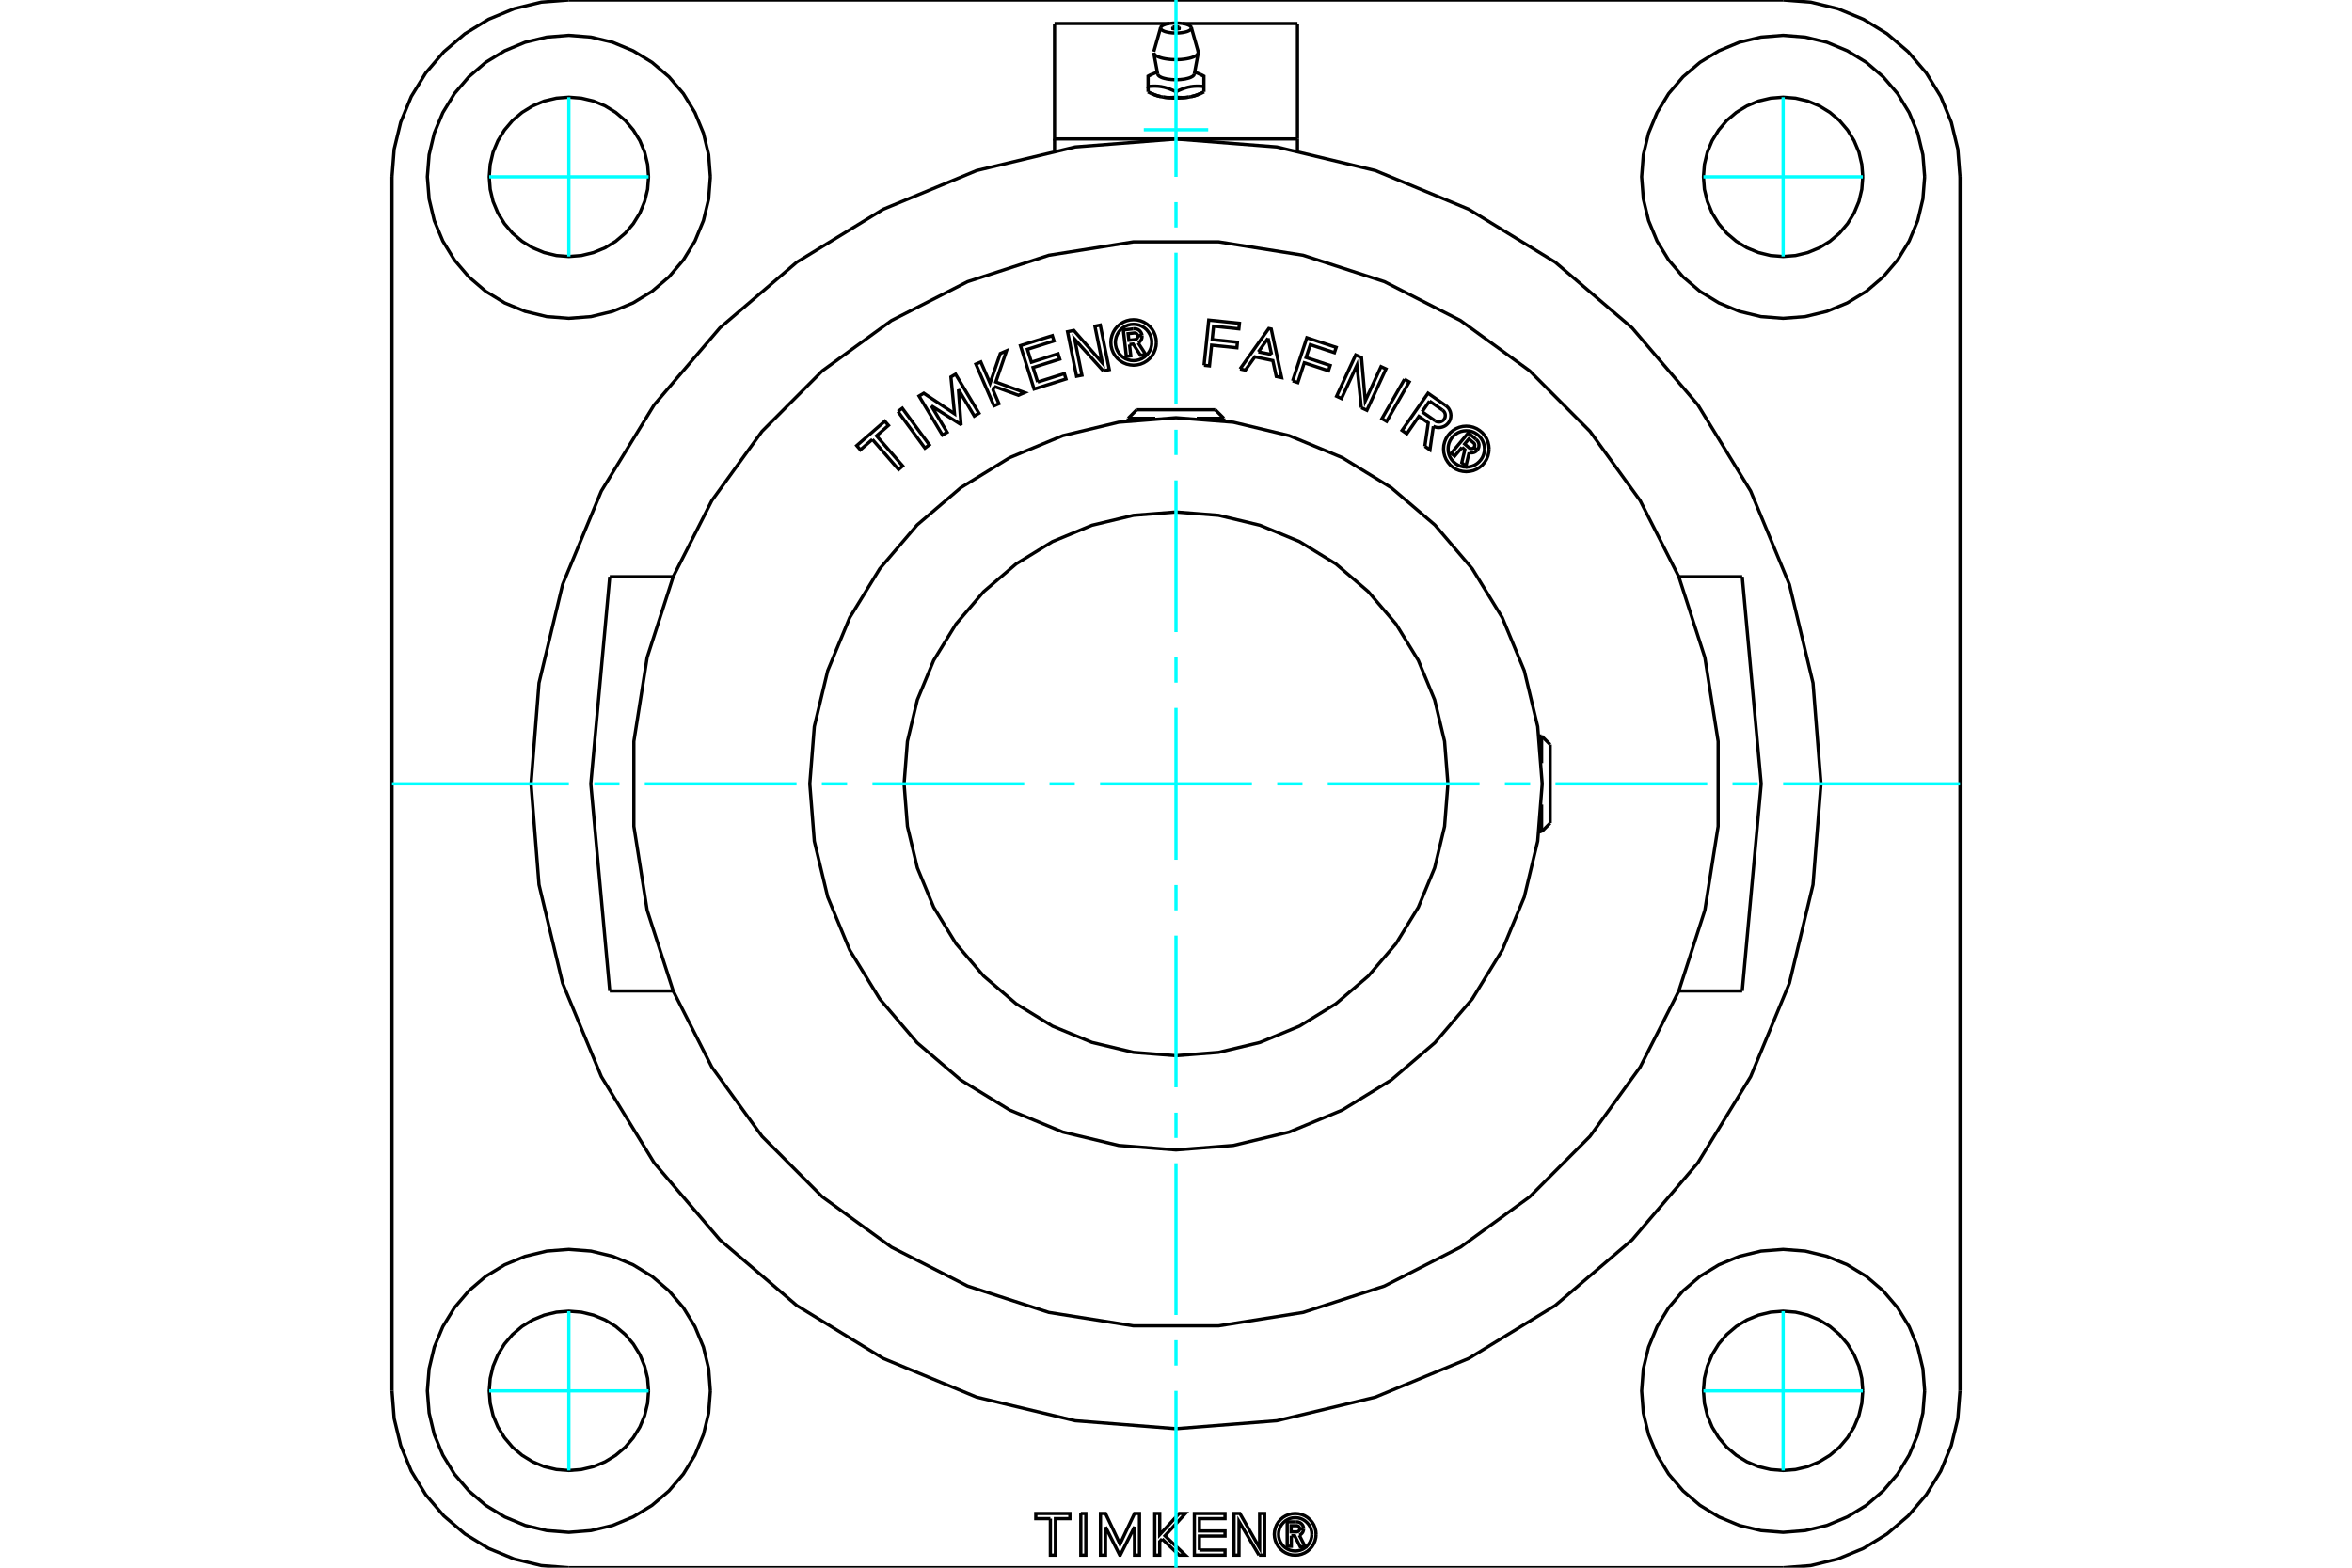 <?xml version="1.0" standalone="no"?>
<!DOCTYPE svg PUBLIC "-//W3C//DTD SVG 1.1//EN"
	"http://www.w3.org/Graphics/SVG/1.1/DTD/svg11.dtd">
<svg xmlns="http://www.w3.org/2000/svg" height="100%" width="100%" viewBox="0 0 36000 24000">
	<rect x="-1800" y="-1200" width="39600" height="26400" style="fill:#FFF"/>
	<g style="fill:none; fill-rule:evenodd" transform="matrix(1 0 0 1 0 0)">
		<g style="fill:none; stroke:#000; stroke-width:50; shape-rendering:geometricPrecision">
			<line x1="19859" y1="2127" x2="19859" y2="360"/>
			<line x1="18102" y1="360" x2="19859" y2="360"/>
			<line x1="16141" y1="360" x2="17898" y2="360"/>
			<polyline points="16141,360 16141,2127 19859,2127"/>
			<polyline points="18230,1480 18234,1479 18238,1478 18241,1477 18245,1477 18249,1476 18252,1475 18256,1474 18259,1473 18263,1472 18266,1471 18270,1470 18273,1469 18277,1469 18280,1468 18284,1467 18287,1466 18290,1465 18293,1464 18297,1463 18300,1462 18303,1461 18306,1460 18309,1459 18312,1458 18315,1456 18318,1455 18321,1454 18324,1453 18327,1452 18330,1451 18333,1450 18336,1449 18338,1448 18341,1446 18344,1445"/>
			<line x1="18197" y1="1486" x2="18230" y2="1480"/>
			<polyline points="17803,1486 17814,1488 17824,1489 17835,1491 17846,1492 17857,1494 17868,1495 17879,1496 17890,1497 17902,1498 17913,1499 17924,1499 17936,1500 17948,1501 17959,1501 17971,1501 17982,1501 17994,1502 18006,1502 18018,1501 18029,1501 18041,1501 18052,1501 18064,1500 18076,1499 18087,1499 18098,1498 18110,1497 18121,1496 18132,1495 18143,1494 18154,1492 18165,1491 18176,1489 18186,1488 18197,1486"/>
			<line x1="17770" y1="1480" x2="17803" y2="1486"/>
			<polyline points="17656,1445 17659,1446 17662,1448 17664,1449 17667,1450 17670,1451 17673,1452 17676,1453 17679,1454 17682,1455 17685,1456 17688,1458 17691,1459 17694,1460 17697,1461 17700,1462 17703,1463 17707,1464 17710,1465 17713,1466 17716,1467 17720,1468 17723,1469 17727,1469 17730,1470 17734,1471 17737,1472 17741,1473 17744,1474 17748,1475 17751,1476 17755,1477 17759,1477 17762,1478 17766,1479 17770,1480"/>
			<polyline points="19765,23511 19765,23672 19702,23672 19702,23299 19841,23299"/>
			<polyline points="19953,23404 19952,23387 19947,23370 19941,23354 19931,23340 19920,23327 19906,23316 19891,23308 19875,23302 19858,23299 19841,23299"/>
			<polyline points="19953,23404 19894,23404 19893,23397 19891,23389 19888,23383 19884,23377 19879,23371 19874,23366 19867,23363 19860,23360 19853,23358 19846,23358 19762,23358 19762,23452 19847,23452 19854,23451 19861,23449 19868,23447 19874,23443 19880,23438 19884,23433 19888,23427 19891,23420 19893,23413 19894,23406 19953,23406"/>
			<polyline points="19888,23503 19904,23495 19918,23484 19930,23471 19940,23457 19947,23440 19952,23423 19953,23406"/>
			<polyline points="19888,23503 19976,23678 19900,23678 19816,23511 19765,23511"/>
			<polyline points="18358,23730 18750,23730 18750,23808 18281,23808 18281,23170 18750,23170 18750,23249 18358,23249 18358,23438 18750,23438 18750,23516 18358,23516 18358,23730"/>
			<polyline points="16921,23375 16921,23808 16844,23808 16844,23170 16921,23170 17143,23639 17365,23170 17441,23170 17441,23808 17365,23808 17365,23375 17147,23808 17139,23808 16921,23375"/>
			<polyline points="16077,23249 15854,23249 15854,23170 16376,23170 16376,23249 16154,23249 16154,23808 16077,23808 16077,23249"/>
			<polyline points="16543,23170 16620,23170 16620,23808 16543,23808 16543,23170"/>
			<polyline points="17787,23560 17751,23599 17751,23808 17675,23808 17675,23170 17751,23170 17751,23495 18049,23170 18144,23170 17831,23512 18144,23808 18049,23808 17787,23560"/>
			<polyline points="19270,23808 18965,23294 18964,23808 18888,23808 18888,23170 18978,23170 19280,23699 19280,23170 19357,23170 19357,23808 19270,23808"/>
			<polyline points="20144,23489 20140,23439 20128,23391 20109,23344 20083,23302 20050,23264 20012,23231 19970,23205 19923,23186 19875,23174 19825,23170 19775,23174 19726,23186 19680,23205 19637,23231 19599,23264 19566,23302 19540,23344 19521,23391 19509,23439 19505,23489 19509,23539 19521,23588 19540,23634 19566,23677 19599,23715 19637,23748 19680,23774 19726,23793 19775,23805 19825,23808 19875,23805 19923,23793 19970,23774 20012,23748 20050,23715 20083,23677 20109,23634 20128,23588 20140,23539 20144,23489"/>
			<polyline points="20080,23489 20077,23449 20067,23410 20052,23373 20031,23339 20005,23309 19975,23283 19941,23262 19904,23246 19865,23237 19825,23234 19785,23237 19746,23246 19709,23262 19674,23283 19644,23309 19618,23339 19597,23373 19582,23410 19572,23449 19569,23489 19572,23529 19582,23568 19597,23605 19618,23639 19644,23670 19674,23696 19709,23717 19746,23732 19785,23741 19825,23745 19865,23741 19904,23732 19941,23717 19975,23696 20005,23670 20031,23639 20052,23605 20067,23568 20077,23529 20080,23489"/>
			<polyline points="10304,8829 9905,10066 9702,11350 9702,12650 9905,13934 10304,15171 10896,16337 11664,17397 12587,18323 13645,19093 14810,19688 16054,20092 17346,20297 18654,20297 19946,20092 21190,19688 22355,19093 23413,18323 24336,17397 25104,16337 25696,15171 26095,13934 26298,12650 26298,11350 26095,10066 25696,8829 25104,7663 24336,6603 23413,5677 22355,4907 21190,4312 19946,3908 18654,3703 17346,3703 16054,3908 14810,4312 13645,4907 12587,5677 11664,6603 10896,7663 10304,8829"/>
			<line x1="25696" y1="8829" x2="26667" y2="8829"/>
			<line x1="26667" y1="15171" x2="25696" y2="15171"/>
			<polyline points="27872,12000 27750,10456 27389,8949 26796,7518 25987,6197 24981,5019 23803,4013 22482,3204 21051,2611 19544,2250 18000,2128 16456,2250 14949,2611 13518,3204 12197,4013 11019,5019 10013,6197 9204,7518 8611,8949 8250,10456 8128,12000 8250,13544 8611,15051 9204,16482 10013,17803 11019,18981 12197,19987 13518,20796 14949,21389 16456,21750 18000,21872 19544,21750 21051,21389 22482,20796 23803,19987 24981,18981 25987,17803 26796,16482 27389,15051 27750,13544 27872,12000"/>
			<polyline points="26667,15171 26957,12000 26667,8829"/>
			<line x1="10304" y1="15171" x2="9333" y2="15171"/>
			<polyline points="9333,8829 9043,12000 9333,15171"/>
			<line x1="9333" y1="8829" x2="10304" y2="8829"/>
			<polyline points="8707,0 8284,33 7871,133 7478,295 7116,517 6793,793 6517,1116 6295,1478 6133,1871 6033,2284 6000,2707"/>
			<line x1="6000" y1="21293" x2="6000" y2="2707"/>
			<polyline points="6000,21293 6033,21716 6133,22129 6295,22522 6517,22884 6793,23207 7116,23483 7478,23705 7871,23867 8284,23967 8707,24000"/>
			<line x1="27293" y1="24000" x2="8707" y2="24000"/>
			<polyline points="27293,24000 27716,23967 28129,23867 28522,23705 28884,23483 29207,23207 29483,22884 29705,22522 29867,22129 29967,21716 30000,21293"/>
			<line x1="30000" y1="2707" x2="30000" y2="21293"/>
			<polyline points="30000,2707 29967,2284 29867,1871 29705,1478 29483,1116 29207,793 28884,517 28522,295 28129,133 27716,33 27293,0"/>
			<line x1="8707" y1="0" x2="27293" y2="0"/>
			<line x1="16141" y1="2127" x2="16141" y2="2305"/>
			<polyline points="28512,2707 28497,2517 28453,2330 28379,2154 28279,1991 28155,1845 28009,1721 27846,1621 27670,1547 27483,1503 27293,1488 27102,1503 26916,1547 26739,1621 26576,1721 26430,1845 26306,1991 26206,2154 26133,2330 26088,2517 26073,2707 26088,2898 26133,3084 26206,3261 26306,3424 26430,3570 26576,3694 26739,3794 26916,3867 27102,3912 27293,3927 27483,3912 27670,3867 27846,3794 28009,3694 28155,3570 28279,3424 28379,3261 28453,3084 28497,2898 28512,2707"/>
			<polyline points="28512,21293 28497,21102 28453,20916 28379,20739 28279,20576 28155,20430 28009,20306 27846,20206 27670,20133 27483,20088 27293,20073 27102,20088 26916,20133 26739,20206 26576,20306 26430,20430 26306,20576 26206,20739 26133,20916 26088,21102 26073,21293 26088,21483 26133,21670 26206,21846 26306,22009 26430,22155 26576,22279 26739,22379 26916,22453 27102,22497 27293,22512 27483,22497 27670,22453 27846,22379 28009,22279 28155,22155 28279,22009 28379,21846 28453,21670 28497,21483 28512,21293"/>
			<polyline points="9927,21293 9912,21102 9867,20916 9794,20739 9694,20576 9570,20430 9424,20306 9261,20206 9084,20133 8898,20088 8707,20073 8517,20088 8330,20133 8154,20206 7991,20306 7845,20430 7721,20576 7621,20739 7547,20916 7503,21102 7488,21293 7503,21483 7547,21670 7621,21846 7721,22009 7845,22155 7991,22279 8154,22379 8330,22453 8517,22497 8707,22512 8898,22497 9084,22453 9261,22379 9424,22279 9570,22155 9694,22009 9794,21846 9867,21670 9912,21483 9927,21293"/>
			<polyline points="9927,2707 9912,2517 9867,2330 9794,2154 9694,1991 9570,1845 9424,1721 9261,1621 9084,1547 8898,1503 8707,1488 8517,1503 8330,1547 8154,1621 7991,1721 7845,1845 7721,1991 7621,2154 7547,2330 7503,2517 7488,2707 7503,2898 7547,3084 7621,3261 7721,3424 7845,3570 7991,3694 8154,3794 8330,3867 8517,3912 8707,3927 8898,3912 9084,3867 9261,3794 9424,3694 9570,3570 9694,3424 9794,3261 9867,3084 9912,2898 9927,2707"/>
			<polyline points="29459,2707 29432,2369 29353,2038 29222,1724 29045,1434 28824,1176 28566,955 28276,778 27962,647 27631,568 27293,541 26954,568 26623,647 26309,778 26020,955 25761,1176 25540,1434 25363,1724 25233,2038 25153,2369 25127,2707 25153,3046 25233,3377 25363,3691 25540,3980 25761,4239 26020,4460 26309,4637 26623,4767 26954,4847 27293,4873 27631,4847 27962,4767 28276,4637 28566,4460 28824,4239 29045,3980 29222,3691 29353,3377 29432,3046 29459,2707"/>
			<polyline points="29459,21293 29432,20954 29353,20623 29222,20309 29045,20020 28824,19761 28566,19540 28276,19363 27962,19233 27631,19153 27293,19127 26954,19153 26623,19233 26309,19363 26020,19540 25761,19761 25540,20020 25363,20309 25233,20623 25153,20954 25127,21293 25153,21631 25233,21962 25363,22276 25540,22566 25761,22824 26020,23045 26309,23222 26623,23353 26954,23432 27293,23459 27631,23432 27962,23353 28276,23222 28566,23045 28824,22824 29045,22566 29222,22276 29353,21962 29432,21631 29459,21293"/>
			<polyline points="10873,21293 10847,20954 10767,20623 10637,20309 10460,20020 10239,19761 9980,19540 9691,19363 9377,19233 9046,19153 8707,19127 8369,19153 8038,19233 7724,19363 7434,19540 7176,19761 6955,20020 6778,20309 6647,20623 6568,20954 6541,21293 6568,21631 6647,21962 6778,22276 6955,22566 7176,22824 7434,23045 7724,23222 8038,23353 8369,23432 8707,23459 9046,23432 9377,23353 9691,23222 9980,23045 10239,22824 10460,22566 10637,22276 10767,21962 10847,21631 10873,21293"/>
			<polyline points="10873,2707 10847,2369 10767,2038 10637,1724 10460,1434 10239,1176 9980,955 9691,778 9377,647 9046,568 8707,541 8369,568 8038,647 7724,778 7434,955 7176,1176 6955,1434 6778,1724 6647,2038 6568,2369 6541,2707 6568,3046 6647,3377 6778,3691 6955,3980 7176,4239 7434,4460 7724,4637 8038,4767 8369,4847 8707,4873 9046,4847 9377,4767 9691,4637 9980,4460 10239,4239 10460,3980 10637,3691 10767,3377 10847,3046 10873,2707"/>
			<line x1="19859" y1="2305" x2="19859" y2="2127"/>
			<polyline points="18375,1432 18370,1434 18366,1436 18361,1437 18357,1439 18353,1441 18348,1443 18344,1445 18340,1446 18335,1448 18331,1450 18327,1451 18323,1453 18319,1454 18314,1456 18310,1457 18306,1459 18302,1460 18298,1461 18294,1463 18290,1464 18286,1465 18282,1466 18278,1468 18274,1469 18270,1470 18266,1471 18262,1472 18258,1473 18254,1474 18250,1475 18246,1476 18242,1477 18238,1478 18234,1479 18230,1480"/>
			<polyline points="18427,1407 18425,1408 18424,1409 18422,1409 18421,1410 18419,1411 18418,1412 18416,1412 18414,1413 18413,1414 18411,1415 18410,1415 18408,1416 18407,1417 18405,1418 18404,1418 18402,1419 18401,1420 18399,1420 18398,1421 18396,1422 18395,1423 18393,1423 18392,1424 18391,1425 18389,1425 18388,1426 18386,1427 18385,1427 18383,1428 18382,1429 18380,1429 18379,1430 18377,1430 18376,1431 18375,1432"/>
			<line x1="18427" y1="1407" x2="18427" y2="1326"/>
			<polyline points="18000,1405 18014,1399 18027,1392 18041,1386 18054,1380 18067,1375 18079,1370 18091,1365 18104,1360 18116,1356 18127,1352 18139,1348 18151,1345 18162,1341 18174,1338 18185,1335 18196,1333 18208,1331 18219,1328 18230,1326 18242,1325 18253,1323 18265,1322 18276,1321 18288,1320 18299,1320 18311,1319 18323,1319 18335,1319 18348,1319 18360,1320 18373,1320 18386,1321 18399,1322 18413,1324 18427,1326"/>
			<line x1="18000" y1="1405" x2="18000" y2="1487"/>
			<polyline points="18197,1486 18191,1487 18186,1488 18181,1488 18176,1489 18171,1490 18165,1490 18160,1491 18155,1491 18150,1492 18144,1492 18139,1492 18134,1493 18128,1493 18123,1493 18117,1493 18112,1493 18106,1494 18101,1494 18095,1494 18090,1494 18084,1493 18078,1493 18073,1493 18067,1493 18061,1493 18055,1492 18049,1492 18043,1491 18037,1491 18031,1490 18025,1490 18019,1489 18013,1489 18006,1488 18000,1487"/>
			<polyline points="18427,1326 18427,1166 18425,1165 18424,1164 18422,1163 18421,1163 18419,1162 18418,1161 18416,1160 18414,1160 18413,1159 18411,1158 18410,1157 18408,1157 18407,1156 18405,1155 18404,1154 18402,1154 18401,1153 18399,1152 18398,1152 18396,1151 18395,1150 18393,1150 18392,1149 18391,1148 18389,1147 18388,1147 18386,1146 18385,1145 18383,1145 18382,1144 18380,1144 18379,1143 18377,1142 18376,1142 18375,1141"/>
			<polyline points="18046,423 18047,424 18047,425 18048,426 18048,427 18049,428 18049,429 18049,429 18049,430 18048,431 18048,432 18047,433 18046,434 18046,435 18044,435 18043,436 18042,437 18041,438 18039,438 18037,439 18036,440 18034,440 18032,441 18030,441 18028,442 18025,442 18023,443 18021,443 18018,443 18016,444 18013,444 18011,444 18008,444 18005,445 18003,445 18000,445 17997,445 17995,445 17992,444 17989,444 17987,444 17984,444 17982,443 17979,443 17977,443 17975,442 17972,442 17970,441 17968,441 17966,440 17964,440 17963,439 17961,438 17959,438 17958,437 17957,436 17956,435 17954,435 17954,434 17953,433 17952,432 17952,431 17951,430 17951,429 17951,429 17951,428 17952,427 17952,426 17953,425 17953,424 17954,423"/>
			<polyline points="17720,1135 17721,1139 17723,1143 17725,1147 17727,1151 17730,1154 17734,1158 17738,1162 17742,1166 17747,1169 17753,1173 17759,1176 17765,1179 17772,1183 17779,1186 17787,1189 17795,1192 17803,1195 17812,1197 17821,1200 17831,1202 17841,1204 17851,1207 17861,1209 17872,1211 17883,1212 17894,1214 17905,1215 17917,1216 17928,1218 17940,1218 17952,1219 17964,1220 17976,1220 17988,1221 18000,1221 18012,1221 18024,1220 18036,1220 18048,1219 18060,1218 18072,1218 18083,1216 18095,1215 18106,1214 18117,1212 18128,1211 18139,1209 18149,1207 18159,1204 18169,1202 18179,1200 18188,1197 18197,1195 18205,1192 18213,1189 18221,1186 18228,1183 18235,1179 18241,1176 18247,1173 18253,1169 18258,1166 18262,1162 18266,1158 18270,1154 18273,1151 18275,1147 18277,1143 18279,1139 18280,1135"/>
			<polyline points="17625,1141 17624,1142 17623,1142 17621,1143 17620,1144 17618,1144 17617,1145 17615,1145 17614,1146 17612,1147 17611,1147 17609,1148 17608,1149 17607,1150 17605,1150 17604,1151 17602,1152 17601,1152 17599,1153 17598,1154 17596,1154 17595,1155 17593,1156 17592,1157 17590,1157 17589,1158 17587,1159 17586,1160 17584,1160 17582,1161 17581,1162 17579,1163 17578,1163 17576,1164 17575,1165 17573,1166 17573,1326 17587,1324 17601,1322 17614,1321 17627,1320 17640,1320 17652,1319 17665,1319 17677,1319 17689,1319 17701,1320 17712,1320 17724,1321 17735,1322 17747,1323 17758,1325 17770,1326 17781,1328 17792,1331 17804,1333 17815,1335 17826,1338 17838,1341 17849,1345 17861,1348 17873,1352 17884,1356 17896,1360 17909,1365 17921,1370 17933,1375 17946,1380 17959,1386 17973,1392 17986,1399 18000,1405"/>
			<polyline points="18000,1487 17994,1488 17987,1489 17981,1489 17975,1490 17969,1490 17963,1491 17957,1491 17951,1492 17945,1492 17939,1493 17933,1493 17927,1493 17922,1493 17916,1493 17910,1494 17905,1494 17899,1494 17894,1494 17888,1493 17883,1493 17877,1493 17872,1493 17866,1493 17861,1492 17856,1492 17850,1492 17845,1491 17840,1491 17835,1490 17829,1490 17824,1489 17819,1488 17814,1488 17809,1487 17803,1486"/>
			<line x1="17573" y1="1326" x2="17573" y2="1407"/>
			<polyline points="17625,1432 17624,1431 17623,1430 17621,1430 17620,1429 17618,1429 17617,1428 17615,1427 17614,1427 17612,1426 17611,1425 17609,1425 17608,1424 17607,1423 17605,1423 17604,1422 17602,1421 17601,1420 17599,1420 17598,1419 17596,1418 17595,1418 17593,1417 17592,1416 17590,1415 17589,1415 17587,1414 17586,1413 17584,1412 17582,1412 17581,1411 17579,1410 17578,1409 17576,1409 17575,1408 17573,1407"/>
			<polyline points="17770,1480 17766,1479 17762,1478 17758,1477 17754,1476 17750,1475 17746,1474 17742,1473 17738,1472 17734,1471 17730,1470 17726,1469 17722,1468 17718,1466 17714,1465 17710,1464 17706,1463 17702,1461 17698,1460 17694,1459 17690,1457 17686,1456 17681,1454 17677,1453 17673,1451 17669,1450 17665,1448 17660,1446 17656,1445 17652,1443 17647,1441 17643,1439 17639,1437 17634,1436 17630,1434 17625,1432"/>
			<polyline points="17659,809 17660,814 17662,819 17665,823 17668,828 17671,833 17676,837 17681,842 17686,846 17692,851 17699,855 17706,859 17714,863 17722,867 17731,871 17741,875 17750,878 17761,882 17771,885 17783,888 17794,891 17806,894 17818,896 17831,899 17844,901 17857,903 17871,905 17884,907 17898,908 17913,910 17927,911 17941,912 17956,912 17971,913 17985,913 18000,913"/>
			<polyline points="18341,809 18341,809 18341,808 18341,808 18341,807 18341,807 18341,806 18341,806 18341,805 18341,805 18341,804 18341,804 18341,803 18341,803 18341,803 18341,802 18341,802 18341,801 18341,801 18341,800 18341,800 18341,799 18341,799 18341,798 18341,798 18341,797 18341,797 18341,796 18341,796 18341,795 18341,795 18341,794 18340,794 18340,793 18340,793 18340,792"/>
			<polyline points="18000,913 18015,913 18029,913 18044,912 18059,912 18073,911 18087,910 18102,908 18116,907 18129,905 18143,903 18156,901 18169,899 18182,896 18194,894 18206,891 18217,888 18229,885 18239,882 18250,878 18259,875 18269,871 18278,867 18286,863 18294,859 18301,855 18308,851 18314,846 18319,842 18324,837 18329,833 18332,828 18335,823 18338,819 18340,814 18341,809"/>
			<polyline points="17765,422 17765,425 17764,429 17765,433 17766,436 17767,440 17769,443 17771,447 17774,451 17778,454 17781,457 17786,461 17791,464 17796,467 17802,470 17808,473 17815,476 17822,479 17830,482 17838,484 17846,487 17855,489 17864,491 17873,493 17882,495 17892,497 17902,498 17913,500 17923,501 17934,502 17945,503 17955,504 17967,504 17978,505 17989,505 18000,505"/>
			<polyline points="18235,422 18232,415 18228,409 18222,403 18214,397 18205,391 18195,386 18183,381 18169,376 18155,371 18140,367 18123,364 18106,360 18087,358 18069,356 18049,354 18030,353 18010,352 17990,352 17970,353 17951,354 17931,356 17913,358 17894,360 17877,364 17860,367 17845,371 17831,376 17817,381 17805,386 17795,391 17786,397 17778,403 17772,409 17768,415 17765,422"/>
			<polyline points="18000,505 18011,505 18022,505 18033,504 18045,504 18055,503 18066,502 18077,501 18087,500 18098,498 18108,497 18118,495 18127,493 18136,491 18145,489 18154,487 18162,484 18170,482 18178,479 18185,476 18192,473 18198,470 18204,467 18209,464 18214,461 18219,457 18222,454 18226,451 18229,447 18231,443 18233,440 18234,436 18235,433 18236,429 18235,425 18235,422"/>
			<polyline points="22378,6849 22265,6983 22213,6939 22474,6627 22590,6724"/>
			<polyline points="22611,6891 22622,6876 22630,6859 22635,6841 22637,6822 22637,6803 22633,6785 22626,6767 22617,6751 22605,6737 22590,6724"/>
			<polyline points="22611,6891 22561,6850 22566,6843 22569,6836 22571,6828 22572,6820 22572,6812 22571,6804 22568,6796 22564,6789 22559,6783 22553,6778 22483,6719 22418,6797 22488,6857 22495,6861 22502,6865 22510,6867 22517,6868 22525,6868 22533,6867 22541,6865 22548,6861 22554,6856 22560,6851 22610,6893"/>
			<polyline points="22487,6928 22506,6932 22525,6933 22544,6931 22563,6926 22580,6918 22596,6906 22610,6893"/>
			<polyline points="22487,6928 22437,7137 22374,7083 22421,6885 22378,6849"/>
			<polyline points="21498,5805 21570,5847 21224,6451 21152,6409 21498,5805"/>
			<polyline points="19785,5831 20003,5170 20452,5318 20425,5399 20056,5277 19991,5473 20360,5595 20334,5676 19964,5554 19865,5857 19785,5831"/>
			<polyline points="18429,5592 18501,4900 18971,4949 18962,5034 18575,4993 18554,5199 18940,5239 18932,5324 18545,5284 18512,5601 18429,5592"/>
			<line x1="19463" y1="5428" x2="19409" y2="5178"/>
			<line x1="19261" y1="5387" x2="19463" y2="5428"/>
			<line x1="19409" y1="5178" x2="19261" y2="5387"/>
			<polyline points="18980,5649 19420,5029 19458,5037 19617,5781 19535,5764 19482,5520 19207,5463 19062,5666 18980,5649"/>
			<polyline points="20836,6241 20769,5591 20533,6101 20458,6066 20750,5434 20839,5475 20897,6137 21138,5613 21214,5648 20922,6281 20836,6241"/>
			<line x1="21881" y1="6140" x2="21767" y2="6304"/>
			<line x1="22080" y1="6279" x2="21881" y2="6140"/>
			<polyline points="21966,6442 21979,6450 21994,6456 22009,6459 22025,6460 22040,6459 22055,6455 22070,6448 22083,6440 22095,6430 22104,6418 22112,6404 22118,6390 22121,6374 22122,6359 22121,6343 22117,6328 22111,6314 22102,6300 22092,6289 22080,6279"/>
			<line x1="21767" y1="6304" x2="21966" y2="6442"/>
			<polyline points="21809,6832 21861,6473 21718,6374 21533,6640 21460,6589 21858,6020 22129,6209"/>
			<polyline points="21939,6526 21966,6537 21994,6544 22024,6546 22053,6543 22081,6536 22108,6525 22133,6510 22155,6490 22174,6468 22189,6443 22200,6416 22206,6387 22208,6358 22205,6329 22198,6301 22186,6274 22171,6249 22151,6227 22129,6209"/>
			<polyline points="21939,6526 21887,6887 21809,6832"/>
			<polyline points="22792,6872 22787,6818 22775,6765 22754,6714 22725,6668 22690,6626 22648,6591 22602,6562 22551,6541 22498,6528 22443,6524 22389,6528 22336,6541 22285,6562 22239,6591 22197,6626 22162,6668 22133,6714 22112,6765 22099,6818 22095,6872 22099,6927 22112,6980 22133,7031 22162,7077 22197,7119 22239,7154 22285,7183 22336,7204 22389,7216 22443,7221 22498,7216 22551,7204 22602,7183 22648,7154 22690,7119 22725,7077 22754,7031 22775,6980 22787,6927 22792,6872"/>
			<polyline points="22722,6872 22719,6829 22708,6786 22692,6746 22669,6709 22640,6675 22607,6647 22570,6624 22530,6607 22487,6597 22443,6594 22400,6597 22357,6607 22317,6624 22280,6647 22246,6675 22218,6709 22195,6746 22178,6786 22168,6829 22165,6872 22168,6916 22178,6959 22195,6999 22218,7036 22246,7069 22280,7098 22317,7121 22357,7137 22400,7148 22443,7151 22487,7148 22530,7137 22570,7121 22607,7098 22640,7069 22669,7036 22692,6999 22708,6959 22719,6916 22722,6872"/>
			<polyline points="15883,5849 16291,5720 16316,5802 15828,5956 15619,5291 16107,5138 16133,5219 15725,5348 15787,5545 16195,5416 16221,5498 15812,5626 15883,5849"/>
			<polyline points="14254,6212 14497,6618 14425,6660 14067,6063 14139,6020 14610,6334 14555,5771 14626,5729 14984,6326 14913,6369 14670,5963 14709,6491 14701,6495 14254,6212"/>
			<polyline points="13353,6727 13169,6887 13113,6822 13543,6448 13599,6512 13416,6672 13817,7133 13754,7188 13353,6727"/>
			<polyline points="13744,6299 13811,6250 14224,6810 14157,6860 13744,6299"/>
			<polyline points="15218,5916 15200,5971 15290,6180 15214,6213 14937,5574 15013,5541 15154,5867 15311,5412 15406,5371 15242,5848 15683,6010 15588,6051 15218,5916"/>
			<polyline points="16887,5678 16449,5193 16560,5744 16478,5760 16340,5078 16436,5058 16874,5558 16759,4993 16841,4976 16979,5659 16887,5678"/>
			<polyline points="17699,5242 17695,5188 17682,5135 17661,5084 17633,5038 17597,4996 17556,4961 17509,4932 17458,4911 17405,4898 17351,4894 17296,4898 17243,4911 17193,4932 17146,4961 17105,4996 17069,5038 17041,5084 17020,5135 17007,5188 17003,5242 17007,5297 17020,5350 17041,5401 17069,5447 17105,5489 17146,5524 17193,5553 17243,5574 17296,5586 17351,5591 17405,5586 17458,5574 17509,5553 17556,5524 17597,5489 17633,5447 17661,5401 17682,5350 17695,5297 17699,5242"/>
			<polyline points="17288,5274 17308,5448 17240,5456 17194,5051 17345,5034"/>
			<polyline points="17480,5134 17476,5116 17469,5098 17460,5082 17448,5067 17434,5055 17418,5045 17400,5038 17382,5033 17363,5032 17345,5034"/>
			<polyline points="17480,5134 17415,5141 17414,5134 17411,5126 17407,5119 17402,5113 17396,5108 17389,5103 17381,5100 17374,5098 17366,5097 17358,5098 17267,5108 17279,5209 17370,5199 17378,5197 17386,5195 17393,5191 17399,5186 17404,5180 17409,5174 17412,5167 17414,5159 17416,5151 17415,5143 17480,5136"/>
			<polyline points="17421,5249 17437,5239 17451,5225 17463,5210 17472,5193 17478,5174 17480,5155 17480,5136"/>
			<polyline points="17421,5249 17538,5429 17456,5438 17344,5267 17288,5274"/>
			<polyline points="17629,5242 17626,5199 17616,5156 17599,5116 17576,5079 17548,5045 17515,5017 17477,4994 17437,4977 17394,4967 17351,4964 17307,4967 17265,4977 17224,4994 17187,5017 17154,5045 17125,5079 17103,5116 17086,5156 17076,5199 17072,5242 17076,5286 17086,5329 17103,5369 17125,5406 17154,5439 17187,5468 17224,5491 17265,5507 17307,5518 17351,5521 17394,5518 17437,5507 17477,5491 17515,5468 17548,5439 17576,5406 17599,5369 17616,5329 17626,5286 17629,5242"/>
			<polyline points="22162,12000 22111,11349 21959,10714 21709,10110 21367,9553 20943,9057 20447,8633 19890,8291 19286,8041 18651,7889 18000,7838 17349,7889 16714,8041 16110,8291 15553,8633 15057,9057 14633,9553 14291,10110 14041,10714 13889,11349 13838,12000 13889,12651 14041,13286 14291,13890 14633,14447 15057,14943 15553,15367 16110,15709 16714,15959 17349,16111 18000,16162 18651,16111 19286,15959 19890,15709 20447,15367 20943,14943 21367,14447 21709,13890 21959,13286 22111,12651 22162,12000"/>
			<polyline points="23605,12000 23536,11123 23331,10268 22994,9455 22534,8706 21963,8037 21294,7466 20545,7006 19732,6669 18877,6464 18000,6395 17123,6464 16268,6669 15455,7006 14706,7466 14037,8037 13466,8706 13006,9455 12669,10268 12464,11123 12395,12000 12464,12877 12669,13732 13006,14545 13466,15294 14037,15963 14706,16534 15455,16994 16268,17331 17123,17536 18000,17605 18877,17536 19732,17331 20545,16994 21294,16534 21963,15963 22534,15294 22994,14545 23331,13732 23536,12877 23605,12000"/>
			<line x1="17268" y1="6404" x2="17683" y2="6404"/>
			<line x1="18317" y1="6404" x2="18732" y2="6404"/>
			<line x1="17399" y1="6273" x2="18601" y2="6273"/>
			<line x1="23596" y1="11268" x2="23596" y2="11683"/>
			<line x1="23596" y1="12317" x2="23596" y2="12732"/>
			<line x1="23727" y1="11399" x2="23727" y2="12601"/>
			<line x1="18344" y1="1445" x2="18375" y2="1432"/>
			<polyline points="18046,423 18037,417 18027,411 18017,408 18006,406 17994,406 17983,408 17973,411 17963,417 17954,423"/>
			<line x1="17714" y1="1102" x2="17625" y2="1141"/>
			<line x1="18375" y1="1141" x2="18286" y2="1102"/>
			<line x1="17625" y1="1432" x2="17656" y2="1445"/>
			<line x1="17659" y1="809" x2="17720" y2="1135"/>
			<line x1="18280" y1="1135" x2="18341" y2="809"/>
			<line x1="17765" y1="422" x2="17660" y2="791"/>
			<line x1="18340" y1="792" x2="18235" y2="422"/>
			<line x1="17268" y1="6404" x2="17268" y2="6443"/>
			<line x1="18732" y1="6443" x2="18732" y2="6404"/>
			<line x1="17399" y1="6273" x2="17268" y2="6404"/>
			<line x1="18732" y1="6404" x2="18601" y2="6273"/>
			<line x1="23596" y1="11268" x2="23557" y2="11268"/>
			<line x1="23557" y1="12732" x2="23596" y2="12732"/>
			<line x1="23727" y1="11399" x2="23596" y2="11268"/>
			<line x1="23596" y1="12732" x2="23727" y2="12601"/>
		</g>
		<g style="fill:none; stroke:#0FF; stroke-width:50; shape-rendering:geometricPrecision">
			<line x1="18000" y1="24000" x2="18000" y2="21293"/>
			<line x1="18000" y1="20905" x2="18000" y2="20518"/>
			<line x1="18000" y1="20131" x2="18000" y2="17808"/>
			<line x1="18000" y1="17421" x2="18000" y2="17034"/>
			<line x1="18000" y1="16646" x2="18000" y2="14323"/>
			<line x1="18000" y1="13936" x2="18000" y2="13549"/>
			<line x1="18000" y1="13162" x2="18000" y2="10838"/>
			<line x1="18000" y1="10451" x2="18000" y2="10064"/>
			<line x1="18000" y1="9677" x2="18000" y2="7354"/>
			<line x1="18000" y1="6966" x2="18000" y2="6579"/>
			<line x1="18000" y1="6192" x2="18000" y2="3869"/>
			<line x1="18000" y1="3482" x2="18000" y2="3095"/>
			<line x1="18000" y1="2707" x2="18000" y2="0"/>
			<line x1="6000" y1="12000" x2="8707" y2="12000"/>
			<line x1="9095" y1="12000" x2="9482" y2="12000"/>
			<line x1="9869" y1="12000" x2="12192" y2="12000"/>
			<line x1="12579" y1="12000" x2="12966" y2="12000"/>
			<line x1="13354" y1="12000" x2="15677" y2="12000"/>
			<line x1="16064" y1="12000" x2="16451" y2="12000"/>
			<line x1="16838" y1="12000" x2="19162" y2="12000"/>
			<line x1="19549" y1="12000" x2="19936" y2="12000"/>
			<line x1="20323" y1="12000" x2="22646" y2="12000"/>
			<line x1="23034" y1="12000" x2="23421" y2="12000"/>
			<line x1="23808" y1="12000" x2="26131" y2="12000"/>
			<line x1="26518" y1="12000" x2="26905" y2="12000"/>
			<line x1="27293" y1="12000" x2="30000" y2="12000"/>
			<line x1="8707" y1="3927" x2="8707" y2="1488"/>
			<line x1="7488" y1="2707" x2="9927" y2="2707"/>
			<line x1="7488" y1="21293" x2="9927" y2="21293"/>
			<line x1="8707" y1="22512" x2="8707" y2="20073"/>
			<line x1="27293" y1="22512" x2="27293" y2="20073"/>
			<line x1="26073" y1="21293" x2="28512" y2="21293"/>
			<line x1="26073" y1="2707" x2="28512" y2="2707"/>
			<line x1="27293" y1="3927" x2="27293" y2="1488"/>
			<line x1="17507" y1="1986" x2="18493" y2="1986"/>
		</g>
	</g>
</svg>
